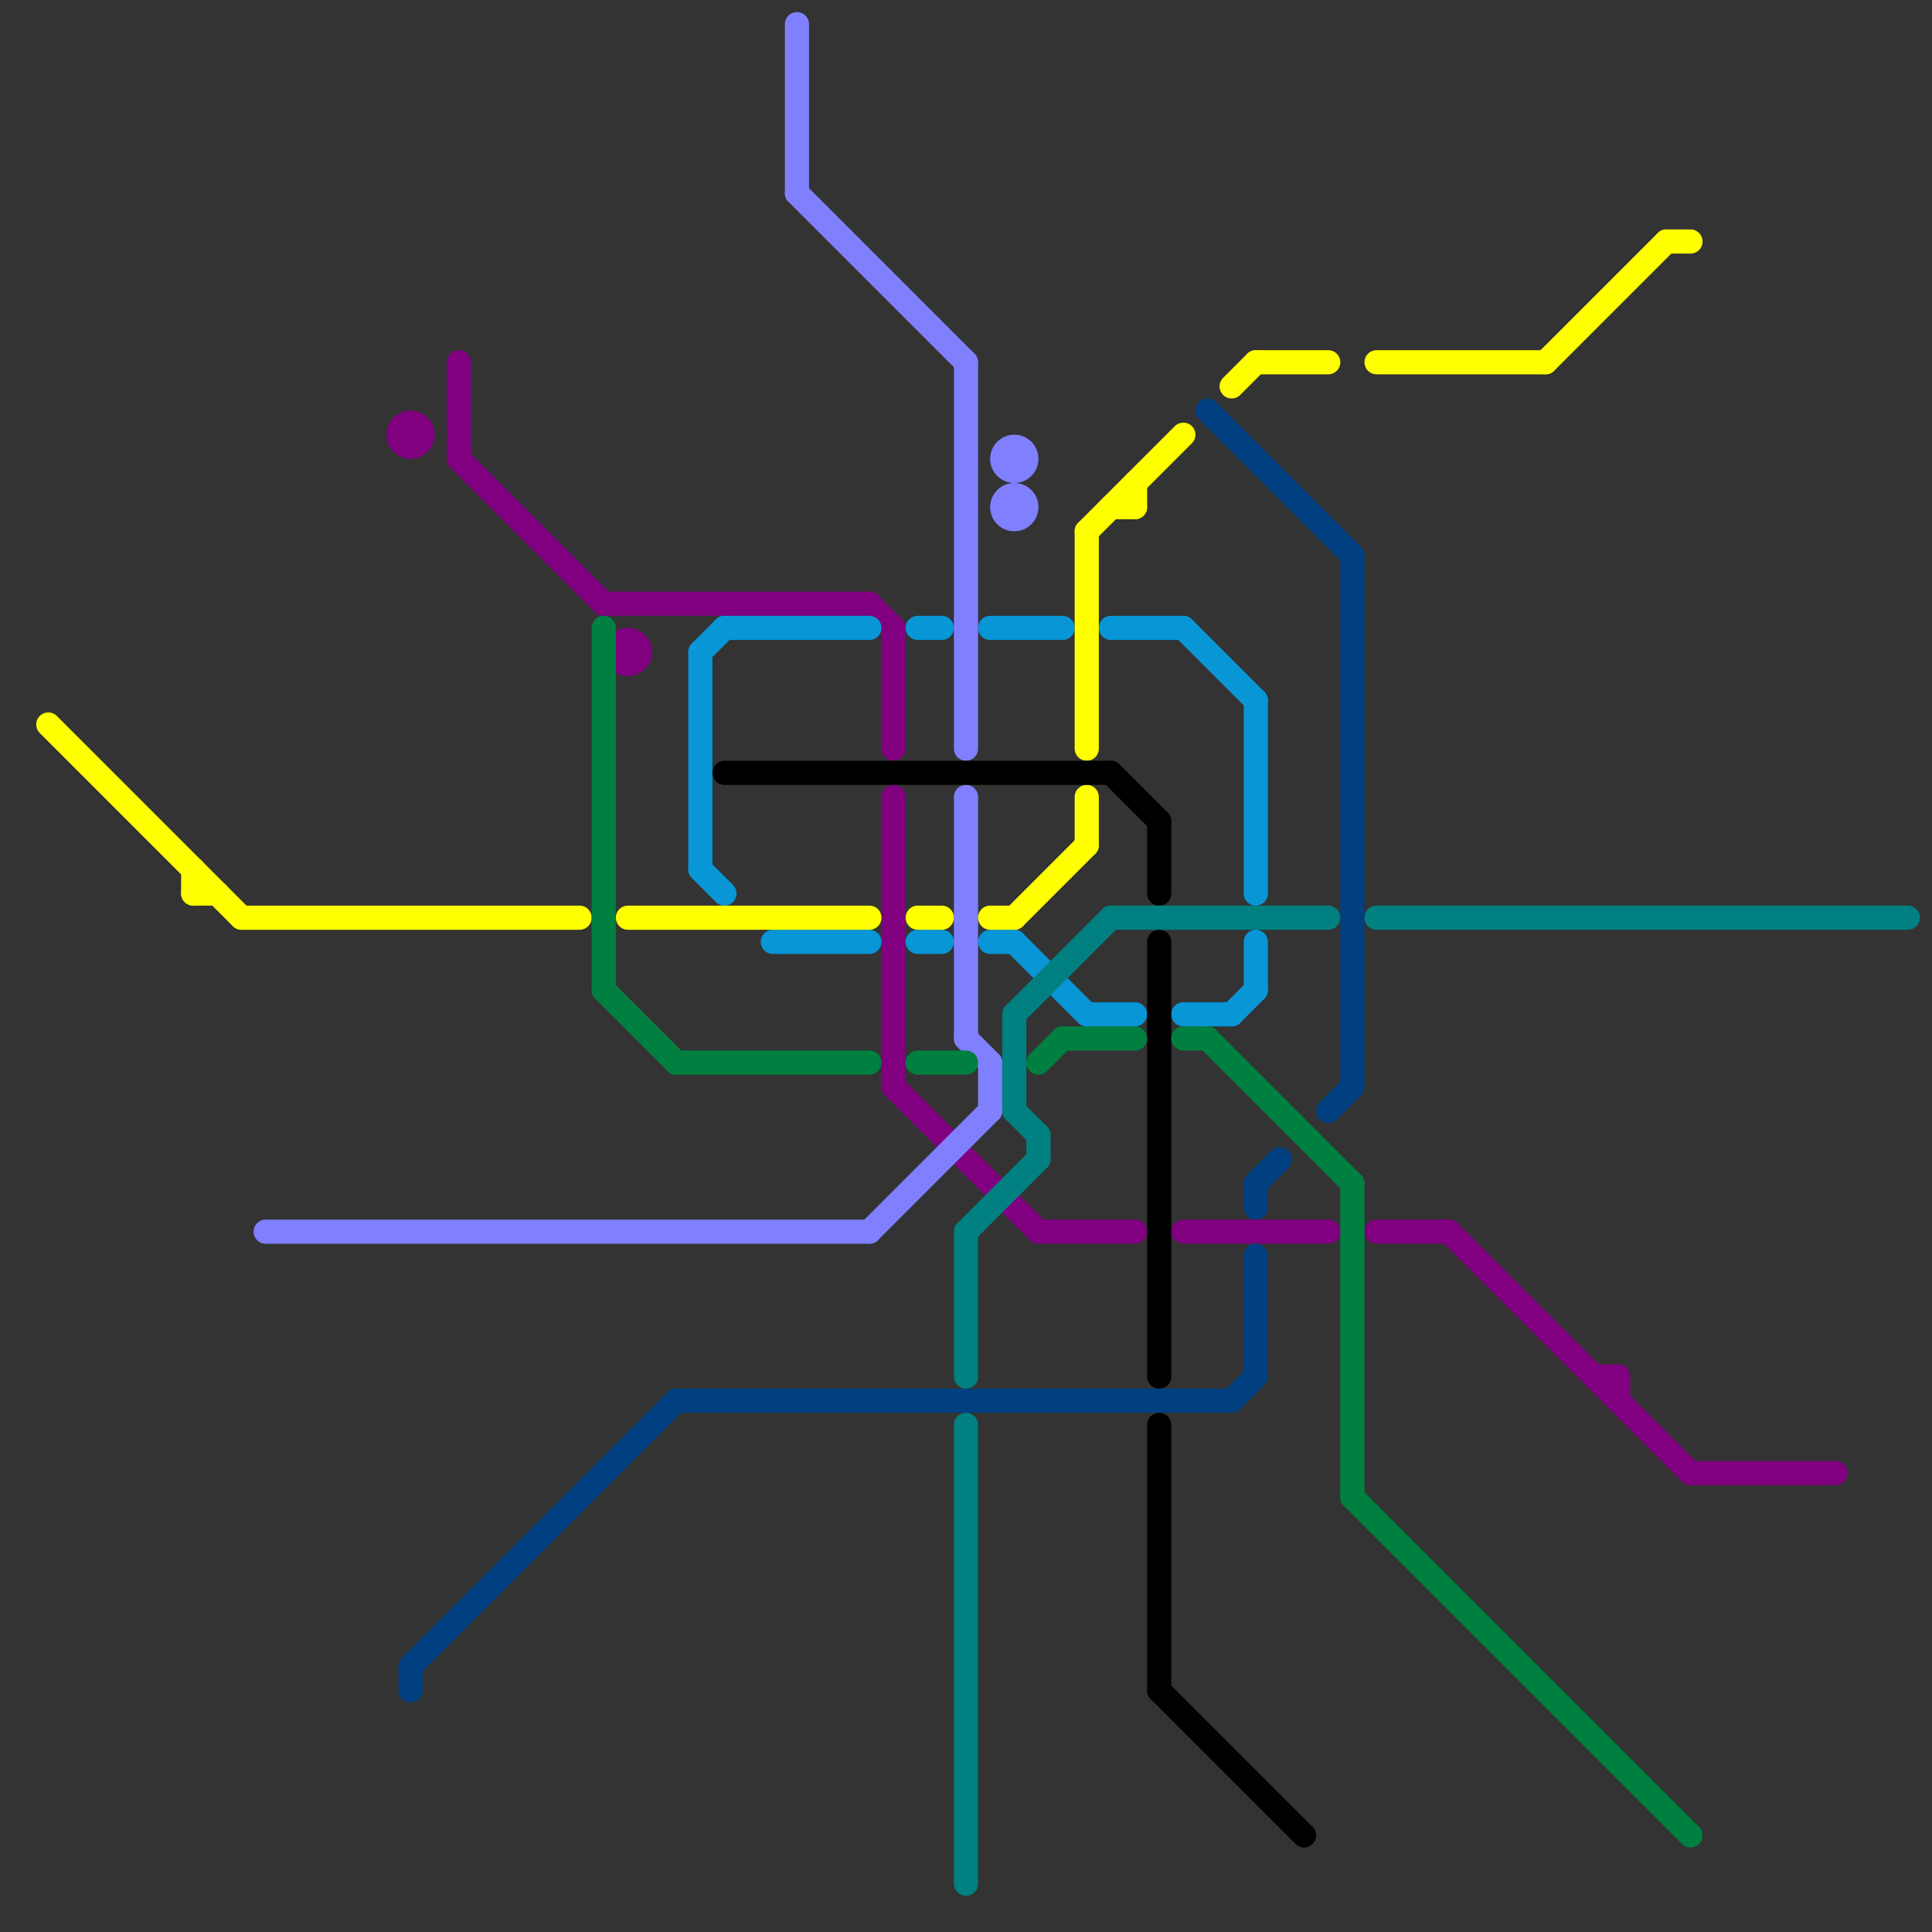 
<svg version="1.1" xmlns="http://www.w3.org/2000/svg" viewBox="0 0 80 80">
<rect x="0" y="0" width="80" height="80" fill="#333333" stroke="none"/>
<style>line { stroke-width: 1; fill: none; stroke-linecap: round; stroke-linejoin: round; } .c0 { stroke: #800080 } .c1 { stroke: #0896d7 } .c2 { stroke: #8080ff } .c3 { stroke: #ffff00 } .c4 { stroke: #000000 } .c5 { stroke: #008080 } .c6 { stroke: #004080 } .c7 { stroke: #008040 } .w1 { stroke-width: 1; }</style><line class="c0 " x1="37" y1="45" x2="43" y2="51"/><line class="c0 " x1="49" y1="51" x2="55" y2="51"/><line class="c0 " x1="70" y1="61" x2="76" y2="61"/><line class="c0 " x1="37" y1="33" x2="37" y2="45"/><line class="c0 " x1="37" y1="26" x2="37" y2="31"/><line class="c0 " x1="19" y1="19" x2="25" y2="25"/><line class="c0 " x1="60" y1="51" x2="70" y2="61"/><line class="c0 " x1="57" y1="51" x2="60" y2="51"/><line class="c0 " x1="19" y1="15" x2="19" y2="19"/><line class="c0 " x1="36" y1="25" x2="37" y2="26"/><line class="c0 " x1="43" y1="51" x2="47" y2="51"/><line class="c0 " x1="66" y1="57" x2="67" y2="57"/><line class="c0 " x1="25" y1="25" x2="36" y2="25"/><line class="c0 " x1="67" y1="57" x2="67" y2="58"/><circle cx="26" cy="27" r="1" fill="#800080" /><circle cx="17" cy="18" r="1" fill="#800080" /><line class="c1 " x1="41" y1="39" x2="42" y2="39"/><line class="c1 " x1="49" y1="26" x2="52" y2="29"/><line class="c1 " x1="29" y1="27" x2="29" y2="36"/><line class="c1 " x1="45" y1="42" x2="47" y2="42"/><line class="c1 " x1="38" y1="39" x2="39" y2="39"/><line class="c1 " x1="41" y1="26" x2="44" y2="26"/><line class="c1 " x1="38" y1="26" x2="39" y2="26"/><line class="c1 " x1="30" y1="26" x2="36" y2="26"/><line class="c1 " x1="49" y1="42" x2="51" y2="42"/><line class="c1 " x1="52" y1="39" x2="52" y2="41"/><line class="c1 " x1="51" y1="42" x2="52" y2="41"/><line class="c1 " x1="42" y1="39" x2="45" y2="42"/><line class="c1 " x1="32" y1="39" x2="36" y2="39"/><line class="c1 " x1="52" y1="29" x2="52" y2="37"/><line class="c1 " x1="46" y1="26" x2="49" y2="26"/><line class="c1 " x1="29" y1="36" x2="30" y2="37"/><line class="c1 " x1="29" y1="27" x2="30" y2="26"/><line class="c2 " x1="40" y1="33" x2="40" y2="43"/><line class="c2 " x1="41" y1="44" x2="41" y2="46"/><line class="c2 " x1="33" y1="1" x2="33" y2="8"/><line class="c2 " x1="33" y1="8" x2="40" y2="15"/><line class="c2 " x1="40" y1="43" x2="41" y2="44"/><line class="c2 " x1="11" y1="51" x2="36" y2="51"/><line class="c2 " x1="40" y1="15" x2="40" y2="31"/><line class="c2 " x1="36" y1="51" x2="41" y2="46"/><circle cx="42" cy="21" r="1" fill="#8080ff" /><circle cx="42" cy="19" r="1" fill="#8080ff" /><line class="c3 " x1="41" y1="38" x2="42" y2="38"/><line class="c3 " x1="52" y1="15" x2="55" y2="15"/><line class="c3 " x1="57" y1="15" x2="64" y2="15"/><line class="c3 " x1="8" y1="36" x2="8" y2="37"/><line class="c3 " x1="45" y1="22" x2="45" y2="31"/><line class="c3 " x1="45" y1="33" x2="45" y2="35"/><line class="c3 " x1="64" y1="15" x2="69" y2="10"/><line class="c3 " x1="38" y1="38" x2="39" y2="38"/><line class="c3 " x1="8" y1="37" x2="9" y2="37"/><line class="c3 " x1="69" y1="10" x2="70" y2="10"/><line class="c3 " x1="46" y1="21" x2="47" y2="21"/><line class="c3 " x1="45" y1="22" x2="49" y2="18"/><line class="c3 " x1="2" y1="30" x2="10" y2="38"/><line class="c3 " x1="51" y1="16" x2="52" y2="15"/><line class="c3 " x1="10" y1="38" x2="24" y2="38"/><line class="c3 " x1="42" y1="38" x2="45" y2="35"/><line class="c3 " x1="26" y1="38" x2="36" y2="38"/><line class="c3 " x1="47" y1="20" x2="47" y2="21"/><line class="c4 " x1="46" y1="32" x2="48" y2="34"/><line class="c4 " x1="48" y1="39" x2="48" y2="57"/><line class="c4 " x1="30" y1="32" x2="46" y2="32"/><line class="c4 " x1="48" y1="34" x2="48" y2="37"/><line class="c4 " x1="48" y1="70" x2="54" y2="76"/><line class="c4 " x1="48" y1="59" x2="48" y2="70"/><line class="c5 " x1="57" y1="38" x2="79" y2="38"/><line class="c5 " x1="42" y1="42" x2="46" y2="38"/><line class="c5 " x1="43" y1="47" x2="43" y2="48"/><line class="c5 " x1="40" y1="59" x2="40" y2="78"/><line class="c5 " x1="42" y1="46" x2="43" y2="47"/><line class="c5 " x1="42" y1="42" x2="42" y2="46"/><line class="c5 " x1="40" y1="51" x2="40" y2="57"/><line class="c5 " x1="46" y1="38" x2="55" y2="38"/><line class="c5 " x1="40" y1="51" x2="43" y2="48"/><line class="c6 " x1="17" y1="69" x2="28" y2="58"/><line class="c6 " x1="55" y1="46" x2="56" y2="45"/><line class="c6 " x1="52" y1="49" x2="52" y2="50"/><line class="c6 " x1="52" y1="49" x2="53" y2="48"/><line class="c6 " x1="17" y1="69" x2="17" y2="70"/><line class="c6 " x1="56" y1="23" x2="56" y2="45"/><line class="c6 " x1="28" y1="58" x2="51" y2="58"/><line class="c6 " x1="50" y1="17" x2="56" y2="23"/><line class="c6 " x1="52" y1="52" x2="52" y2="57"/><line class="c6 " x1="51" y1="58" x2="52" y2="57"/><line class="c7 " x1="25" y1="26" x2="25" y2="41"/><line class="c7 " x1="56" y1="62" x2="70" y2="76"/><line class="c7 " x1="44" y1="43" x2="47" y2="43"/><line class="c7 " x1="49" y1="43" x2="50" y2="43"/><line class="c7 " x1="25" y1="41" x2="28" y2="44"/><line class="c7 " x1="50" y1="43" x2="56" y2="49"/><line class="c7 " x1="56" y1="49" x2="56" y2="62"/><line class="c7 " x1="43" y1="44" x2="44" y2="43"/><line class="c7 " x1="38" y1="44" x2="40" y2="44"/><line class="c7 " x1="28" y1="44" x2="36" y2="44"/>


</svg>

